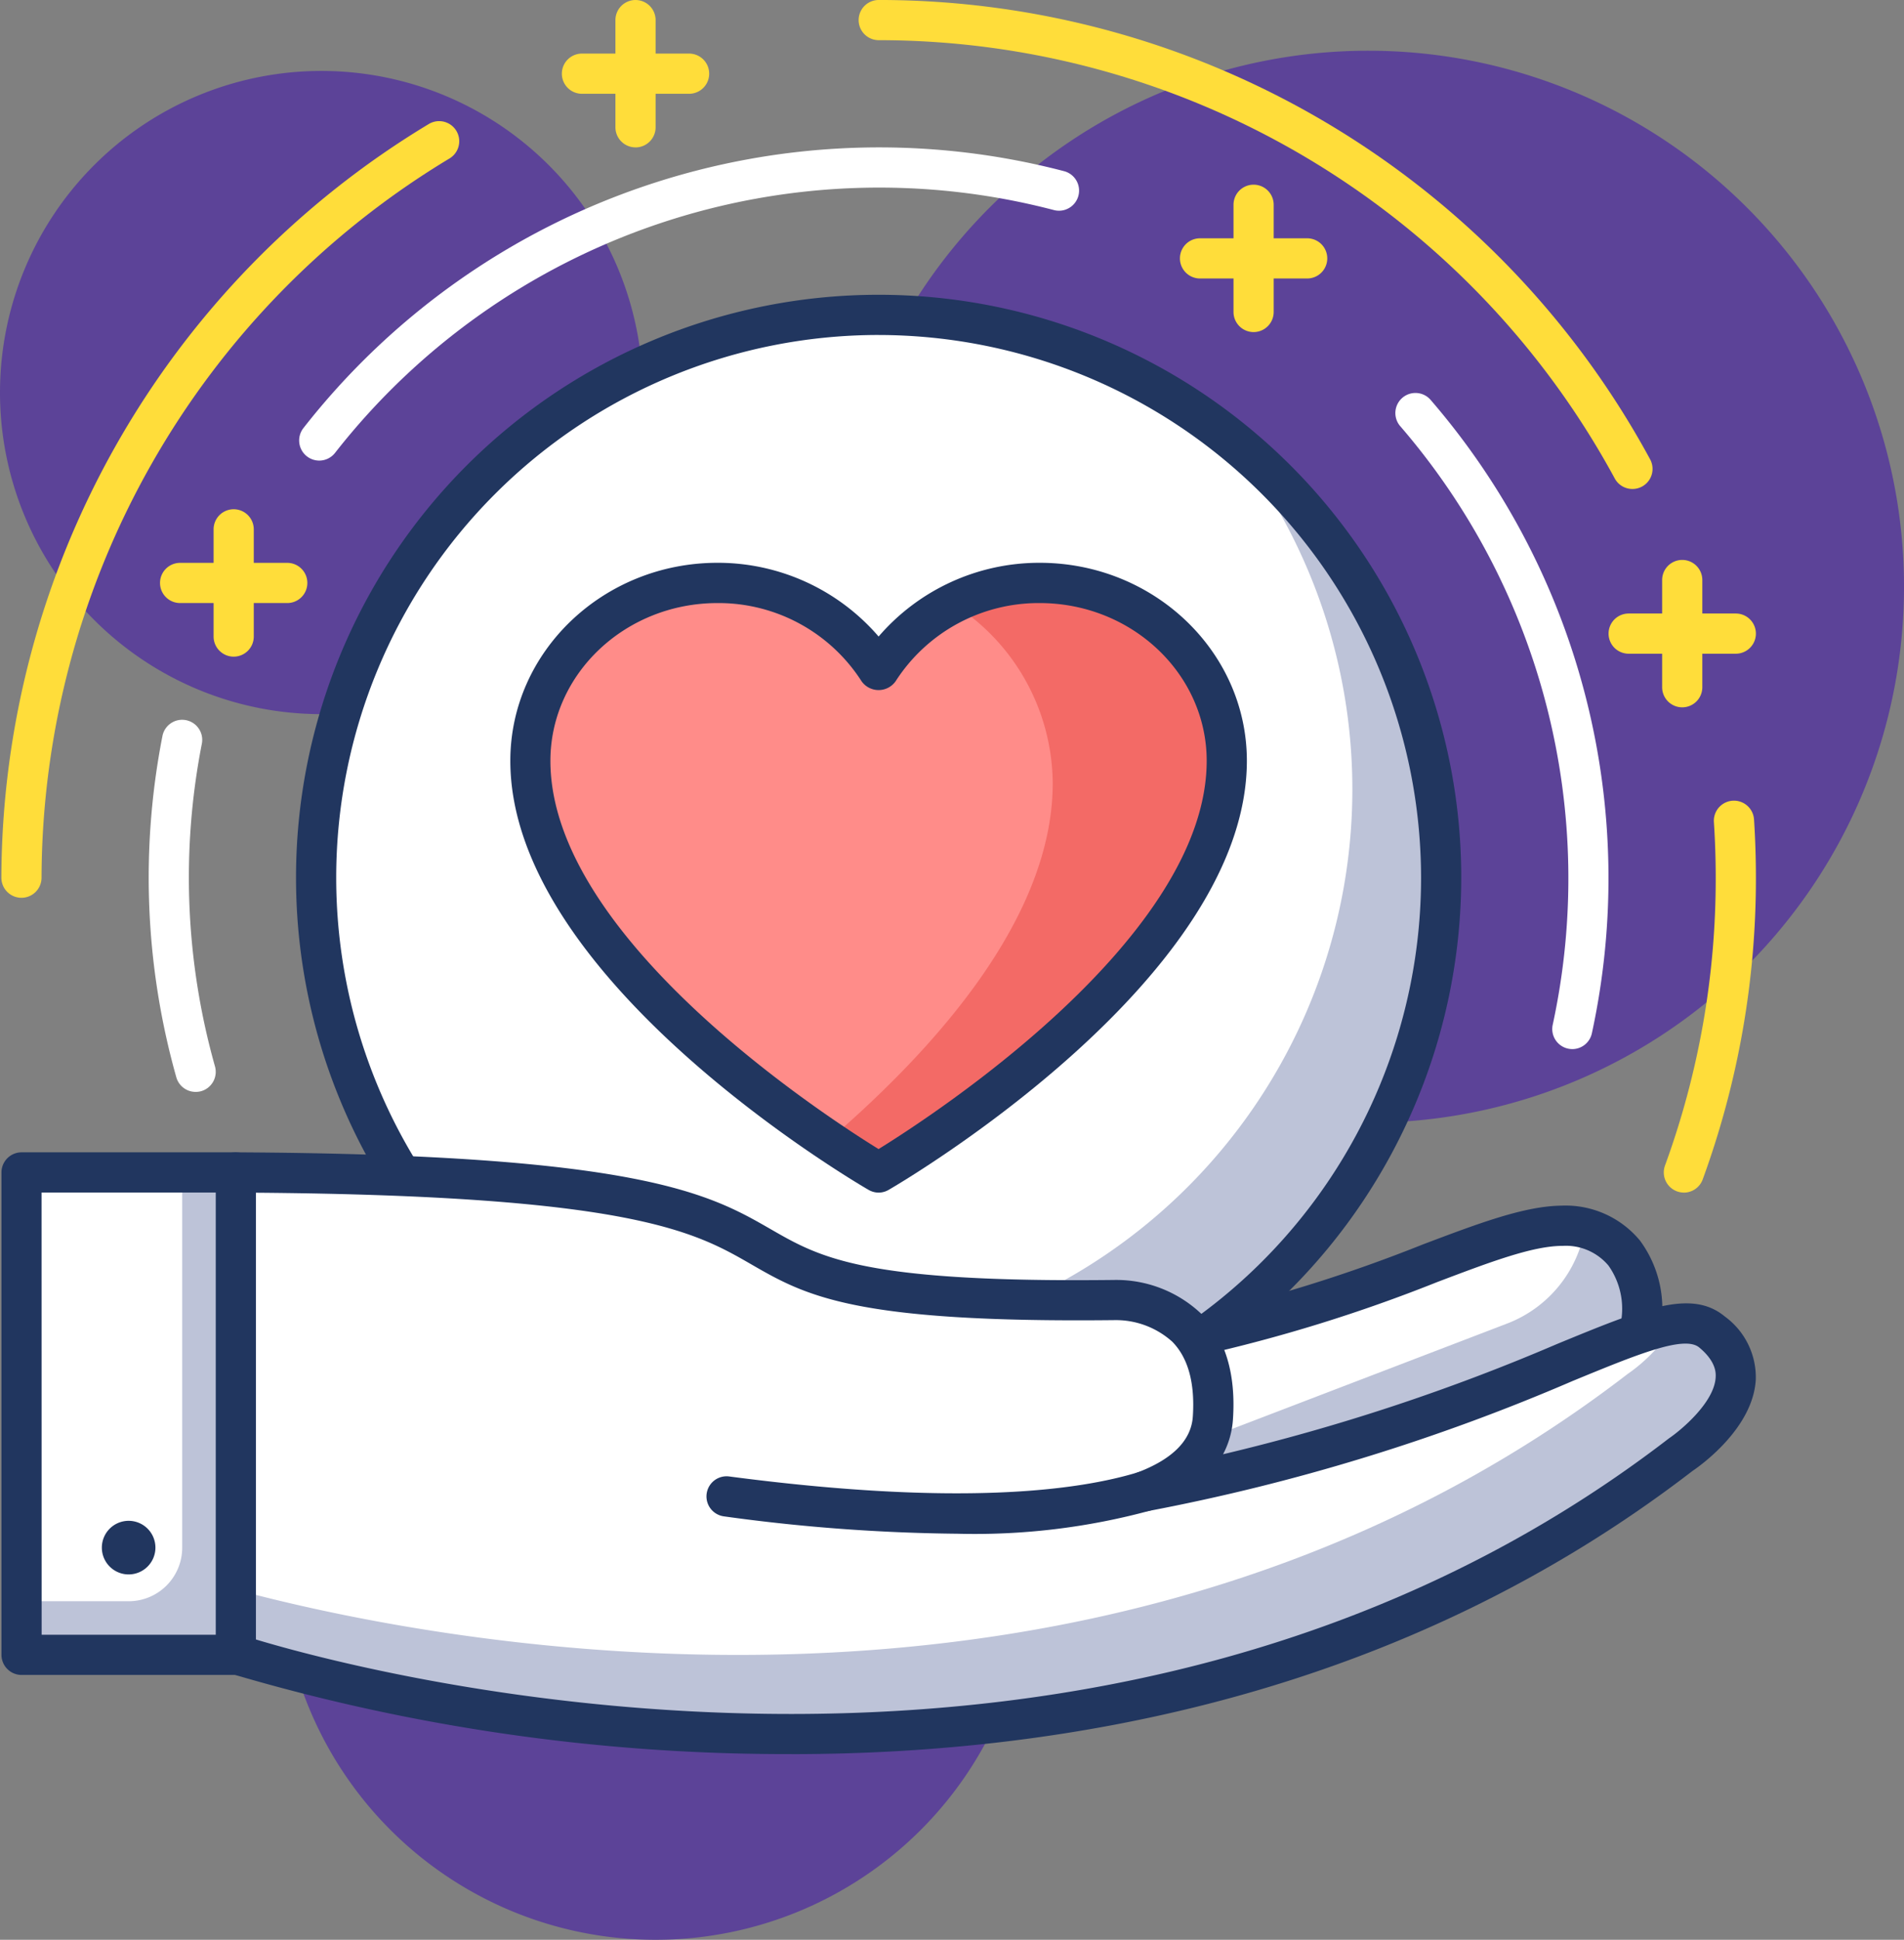 <svg xmlns="http://www.w3.org/2000/svg" width="129.573" height="131.943" viewBox="0 0 129.573 131.943"><rect x="0" y="0" width="129.573" height="131.943" fill="#808080" stroke="none"/><g id="Group_15391" data-name="Group 15391" transform="translate(-355.713 -4610.667)"><path id="Path_15850" data-name="Path 15850" d="M556.093,167.832a25.521,25.521,0,1,1-25.521-25.521,25.521,25.521,0,0,1,25.521,25.521" transform="translate(-130.243 4549.257)" fill="#5c4398"></path><path id="Path_15851" data-name="Path 15851" d="M538.326,122.453a21.875,21.875,0,1,1-21.875-21.875,21.875,21.875,0,0,1,21.875,21.875" transform="translate(-138.863 4514.914)" fill="#5c4398"></path><path id="Path_15852" data-name="Path 15852" d="M598.573,136.283a36.458,36.458,0,1,1-36.458-36.459,36.458,36.458,0,0,1,36.458,36.459" transform="translate(-113.286 4514.293)" fill="#5c4398"></path><path id="Path_15853" data-name="Path 15853" d="M506.377,147.962a38.281,38.281,0,1,1,38.281,38.281,38.281,38.281,0,0,1-38.281-38.281" transform="translate(-129.152 4522.404)" fill="#fff"></path><path id="Path_15854" data-name="Path 15854" d="M564.739,114.275a38.255,38.255,0,0,1-53.767,53.769,38.262,38.262,0,1,0,53.767-53.769" transform="translate(-125.37 4526.186)" fill="#bdc3d8"></path><path id="Path_15855" data-name="Path 15855" d="M545.276,188.228a39.649,39.649,0,1,1,39.649-39.649,39.695,39.695,0,0,1-39.649,39.649m0-76.563A36.914,36.914,0,1,0,582.19,148.58a36.956,36.956,0,0,0-36.914-36.914" transform="translate(-129.769 4521.787)" fill="#21365f"></path><path id="Path_15856" data-name="Path 15856" d="M561.773,131.78c0-6.681-5.7-12.1-12.735-12.1a12.859,12.859,0,0,0-10.963,5.963,12.859,12.859,0,0,0-10.963-5.963c-7.033,0-12.735,5.418-12.735,12.1,0,14.253,23.7,28.006,23.7,28.006s23.7-13.752,23.7-28.006" transform="translate(-122.568 4530.634)" fill="#ff8c89"></path><path id="Path_15857" data-name="Path 15857" d="M539.882,119.681a13.138,13.138,0,0,0-5.923,1.415,14.555,14.555,0,0,1,6.807,12.208c0,9.02-7.777,17.868-15.263,24.3,2.058,1.387,3.416,2.178,3.416,2.178s23.7-13.752,23.7-28.006c0-6.681-5.7-12.1-12.735-12.1" transform="translate(-113.412 4530.634)" fill="#f36a66"></path><path id="Path_15858" data-name="Path 15858" d="M538.694,161.77a1.361,1.361,0,0,1-.687-.186c-1-.576-24.38-14.315-24.38-29.187,0-7.425,6.327-13.466,14.1-13.466a14.437,14.437,0,0,1,10.963,5.015,14.43,14.43,0,0,1,10.961-5.015c7.775,0,14.1,6.041,14.1,13.466,0,14.87-23.383,28.611-24.378,29.187a1.355,1.355,0,0,1-.685.186m-10.963-40.1c-6.269,0-11.37,4.814-11.37,10.732,0,11.984,18.5,24.041,22.333,26.407,3.828-2.368,22.329-14.423,22.329-26.407,0-5.917-5.1-10.732-11.368-10.732a11.563,11.563,0,0,0-9.8,5.316,1.418,1.418,0,0,1-2.32,0,11.563,11.563,0,0,0-9.8-5.316" transform="translate(-123.185 4530.017)" fill="#21365f"></path><path id="Path_15859" data-name="Path 15859" d="M573.574,151.015h0a8.418,8.418,0,0,1-5.318,6.594l-22.869,8.759a8.353,8.353,0,0,1-11.031-5.547,6.693,6.693,0,0,1,4.408-8.181l4.521-1.444c12.715-2.705,20.26-7.467,25-7.525,4.375-.055,6.141,3.741,5.287,7.345" transform="translate(-106.331 4550.375)" fill="#fff"></path><path id="Path_15860" data-name="Path 15860" d="M569.9,143.772a8.42,8.42,0,0,1-5.286,6.46l-22.87,8.759a8.3,8.3,0,0,1-7.58-.877,6.661,6.661,0,0,0,.2,2.621,8.355,8.355,0,0,0,11.031,5.547l22.869-8.759a8.424,8.424,0,0,0,5.318-6.594c.74-3.119-.494-6.373-3.677-7.159" transform="translate(-106.33 4550.459)" fill="#bdc3d8"></path><path id="Path_15861" data-name="Path 15861" d="M543.023,168.9a9.723,9.723,0,0,1-9.363-7.095,8.034,8.034,0,0,1,5.308-9.855l4.519-1.444a104.336,104.336,0,0,0,16.005-4.951c3.854-1.457,6.9-2.6,9.4-2.638a6.576,6.576,0,0,1,5.37,2.366,7.808,7.808,0,0,1,1.278,6.606,9.819,9.819,0,0,1-6.171,7.613l-22.87,8.754a9.631,9.631,0,0,1-3.473.643M569,145.653h-.077c-2.016.026-4.862,1.1-8.464,2.465a106.513,106.513,0,0,1-16.271,5.029l-4.388,1.411a5.307,5.307,0,0,0-3.507,6.51,6.984,6.984,0,0,0,9.226,4.638l22.87-8.756a7.077,7.077,0,0,0,4.452-5.525c.005-.036.013-.075.022-.111a5.079,5.079,0,0,0-.74-4.322A3.779,3.779,0,0,0,569,145.653" transform="translate(-106.95 4549.758)" fill="#21365f"></path><path id="Path_15862" data-name="Path 15862" d="M603.847,152.531c-3.52-2.924-13.267,6.048-38.63,10.837,3.343-1.263,4.53-3.128,4.658-4.991.571-8.4-6.712-8.017-6.712-8.017-37.39.438-8.952-8.438-59.785-8.681v32.769s55.98,19.02,98.372-13.6c0,0,6.7-4.488,2.1-8.316" transform="translate(-131.62 4548.736)" fill="#fff"></path><path id="Path_15863" data-name="Path 15863" d="M603.847,147.887a3.165,3.165,0,0,0-2.583-.5,11.1,11.1,0,0,1-3.159,3.351c-35.953,27.667-81.665,18.191-94.726,14.673v4.4s55.98,19.02,98.372-13.6c0,0,6.7-4.488,2.1-8.316" transform="translate(-131.62 4553.381)" fill="#bdc3d8"></path><path id="Path_15864" data-name="Path 15864" d="M541.814,181.859a133.164,133.164,0,0,1-38.258-5.5,1.37,1.37,0,0,1-.928-1.3V142.3A1.369,1.369,0,0,1,504,140.929h0c27.548.133,32.257,2.844,36.411,5.234,3.4,1.956,6.325,3.639,23.353,3.447a8.411,8.411,0,0,1,5.914,2.28c1.655,1.681,2.388,4.1,2.178,7.2a5.89,5.89,0,0,1-.673,2.375,138.739,138.739,0,0,0,22.754-7.51c5.883-2.419,9.118-3.75,11.4-1.854a5.118,5.118,0,0,1,2.1,4.273c-.175,3.365-3.89,5.948-4.313,6.231-19.724,15.178-42.516,19.257-61.314,19.257m-36.451-7.8c7.432,2.24,57.81,15.838,96.17-13.679.851-.578,3.094-2.461,3.177-4.158.013-.261.053-1.05-1.119-2.023-1.015-.844-4.2.463-8.613,2.279a137.907,137.907,0,0,1-28.888,8.848,1.367,1.367,0,0,1-.738-2.621c2.4-.908,3.666-2.188,3.777-3.8.153-2.282-.317-4-1.4-5.1a5.737,5.737,0,0,0-3.877-1.467c-17.826.2-21.06-1.652-24.8-3.81-3.793-2.182-8.085-4.652-33.684-4.856Z" transform="translate(-132.237 4548.119)" fill="#21365f"></path><path id="Path_15865" data-name="Path 15865" d="M538.05,157.079a123.728,123.728,0,0,1-15.927-1.185,1.369,1.369,0,0,1,.357-2.714c15.588,2.056,23.767.975,27.887-.292a1.368,1.368,0,0,1,.806,2.614,45.611,45.611,0,0,1-13.123,1.577" transform="translate(-117.171 4557.911)" fill="#21365f"></path><rect id="Rectangle_279" data-name="Rectangle 279" width="14.583" height="32.813" transform="translate(357.175 4690.416)" fill="#bdc3d8"></rect><path id="Path_15866" data-name="Path 15866" d="M502.67,170.846h-7.292V141.679h10.938V167.2a3.645,3.645,0,0,1-3.646,3.646" transform="translate(-138.203 4548.736)" fill="#fff"></path><path id="Path_15867" data-name="Path 15867" d="M510.579,176.476H496a1.368,1.368,0,0,1-1.367-1.367V142.3A1.368,1.368,0,0,1,496,140.929h14.583a1.368,1.368,0,0,1,1.367,1.367v32.813a1.368,1.368,0,0,1-1.367,1.367m-13.216-2.734h11.849V143.663H497.362Z" transform="translate(-138.82 4548.119)" fill="#21365f"></path><path id="Path_15868" data-name="Path 15868" d="M502.024,156.5a1.823,1.823,0,1,1-1.823-1.823,1.822,1.822,0,0,1,1.823,1.823" transform="translate(-135.734 4559.435)" fill="#21365f"></path><path id="Path_15869" data-name="Path 15869" d="M558.054,154.464a1.372,1.372,0,0,1-1.283-1.837,56.809,56.809,0,0,0,3.453-19.582c0-1.256-.042-2.528-.124-3.781a1.368,1.368,0,0,1,2.731-.179c.086,1.311.128,2.643.128,3.959a59.53,59.53,0,0,1-3.62,20.522,1.368,1.368,0,0,1-1.283.9" transform="translate(-87.751 4537.322)" fill="#ffdd3a"></path><path id="Path_15870" data-name="Path 15870" d="M579.289,131.192a1.367,1.367,0,0,1-1.2-.715A56.973,56.973,0,0,0,528,100.665a1.367,1.367,0,0,1,0-2.734,59.7,59.7,0,0,1,52.495,31.243,1.366,1.366,0,0,1-1.2,2.018" transform="translate(-112.487 4512.735)" fill="#ffdd3a"></path><path id="Path_15871" data-name="Path 15871" d="M495.994,155.279a1.368,1.368,0,0,1-1.367-1.367,60.043,60.043,0,0,1,29.09-51.266,1.367,1.367,0,1,1,1.405,2.346,57.29,57.29,0,0,0-27.761,48.92,1.368,1.368,0,0,1-1.367,1.367" transform="translate(-138.821 4516.455)" fill="#ffdd3a"></path><path id="Path_15872" data-name="Path 15872" d="M558.723,157.236a1.348,1.348,0,0,1-.292-.031,1.365,1.365,0,0,1-1.045-1.624,47.059,47.059,0,0,0-10.4-40.742,1.367,1.367,0,0,1,2.065-1.79,49.774,49.774,0,0,1,11,43.112,1.365,1.365,0,0,1-1.334,1.076" transform="translate(-96.006 4524.789)" fill="#fff"></path><path id="Path_15873" data-name="Path 15873" d="M507.11,124.734a1.369,1.369,0,0,1-1.076-2.211A49.754,49.754,0,0,1,557.8,105.048a1.367,1.367,0,1,1-.693,2.645,47.022,47.022,0,0,0-48.918,16.514,1.366,1.366,0,0,1-1.077.527" transform="translate(-129.673 4517.262)" fill="#fff"></path><path id="Path_15874" data-name="Path 15874" d="M503.321,150.1a1.366,1.366,0,0,1-1.314-.993,50.043,50.043,0,0,1-.944-23.215,1.366,1.366,0,1,1,2.681.527,47.349,47.349,0,0,0,.893,21.943,1.369,1.369,0,0,1-.942,1.69,1.461,1.461,0,0,1-.374.049" transform="translate(-134.295 4534.837)" fill="#fff"></path><path id="Path_15875" data-name="Path 15875" d="M563.286,123.558h-7.292a1.367,1.367,0,0,1,0-2.734h7.292a1.367,1.367,0,0,1,0,2.734" transform="translate(-89.446 4531.574)" fill="#ffdd3a"></path><path id="Path_15876" data-name="Path 15876" d="M557.994,128.85a1.367,1.367,0,0,1-1.367-1.367v-7.292a1.367,1.367,0,0,1,2.734,0v7.292a1.367,1.367,0,0,1-1.367,1.367" transform="translate(-87.8 4529.929)" fill="#ffdd3a"></path><path id="Path_15877" data-name="Path 15877" d="M547.284,109.557h-7.292a1.367,1.367,0,0,1,0-2.734h7.292a1.367,1.367,0,0,1,0,2.734" transform="translate(-102.614 4520.053)" fill="#ffdd3a"></path><path id="Path_15878" data-name="Path 15878" d="M541.992,114.849a1.368,1.368,0,0,1-1.367-1.367V106.19a1.367,1.367,0,1,1,2.734,0v7.292a1.368,1.368,0,0,1-1.367,1.367" transform="translate(-100.968 4518.406)" fill="#ffdd3a"></path><path id="Path_15879" data-name="Path 15879" d="M524.21,102.665h-7.292a1.367,1.367,0,0,1,0-2.734h7.292a1.367,1.367,0,0,1,0,2.734" transform="translate(-121.602 4514.381)" fill="#ffdd3a"></path><path id="Path_15880" data-name="Path 15880" d="M518.918,107.957a1.368,1.368,0,0,1-1.367-1.367V99.3a1.367,1.367,0,1,1,2.734,0v7.292a1.368,1.368,0,0,1-1.367,1.367" transform="translate(-119.956 4512.735)" fill="#ffdd3a"></path><path id="Path_15881" data-name="Path 15881" d="M509.209,121.667h-7.292a1.367,1.367,0,0,1,0-2.734h7.292a1.367,1.367,0,0,1,0,2.734" transform="translate(-133.947 4530.019)" fill="#ffdd3a"></path><path id="Path_15882" data-name="Path 15882" d="M503.917,126.959a1.368,1.368,0,0,1-1.367-1.367V118.3a1.367,1.367,0,0,1,2.734,0v7.292a1.368,1.368,0,0,1-1.367,1.367" transform="translate(-132.301 4528.373)" fill="#ffdd3a"></path></g></svg>